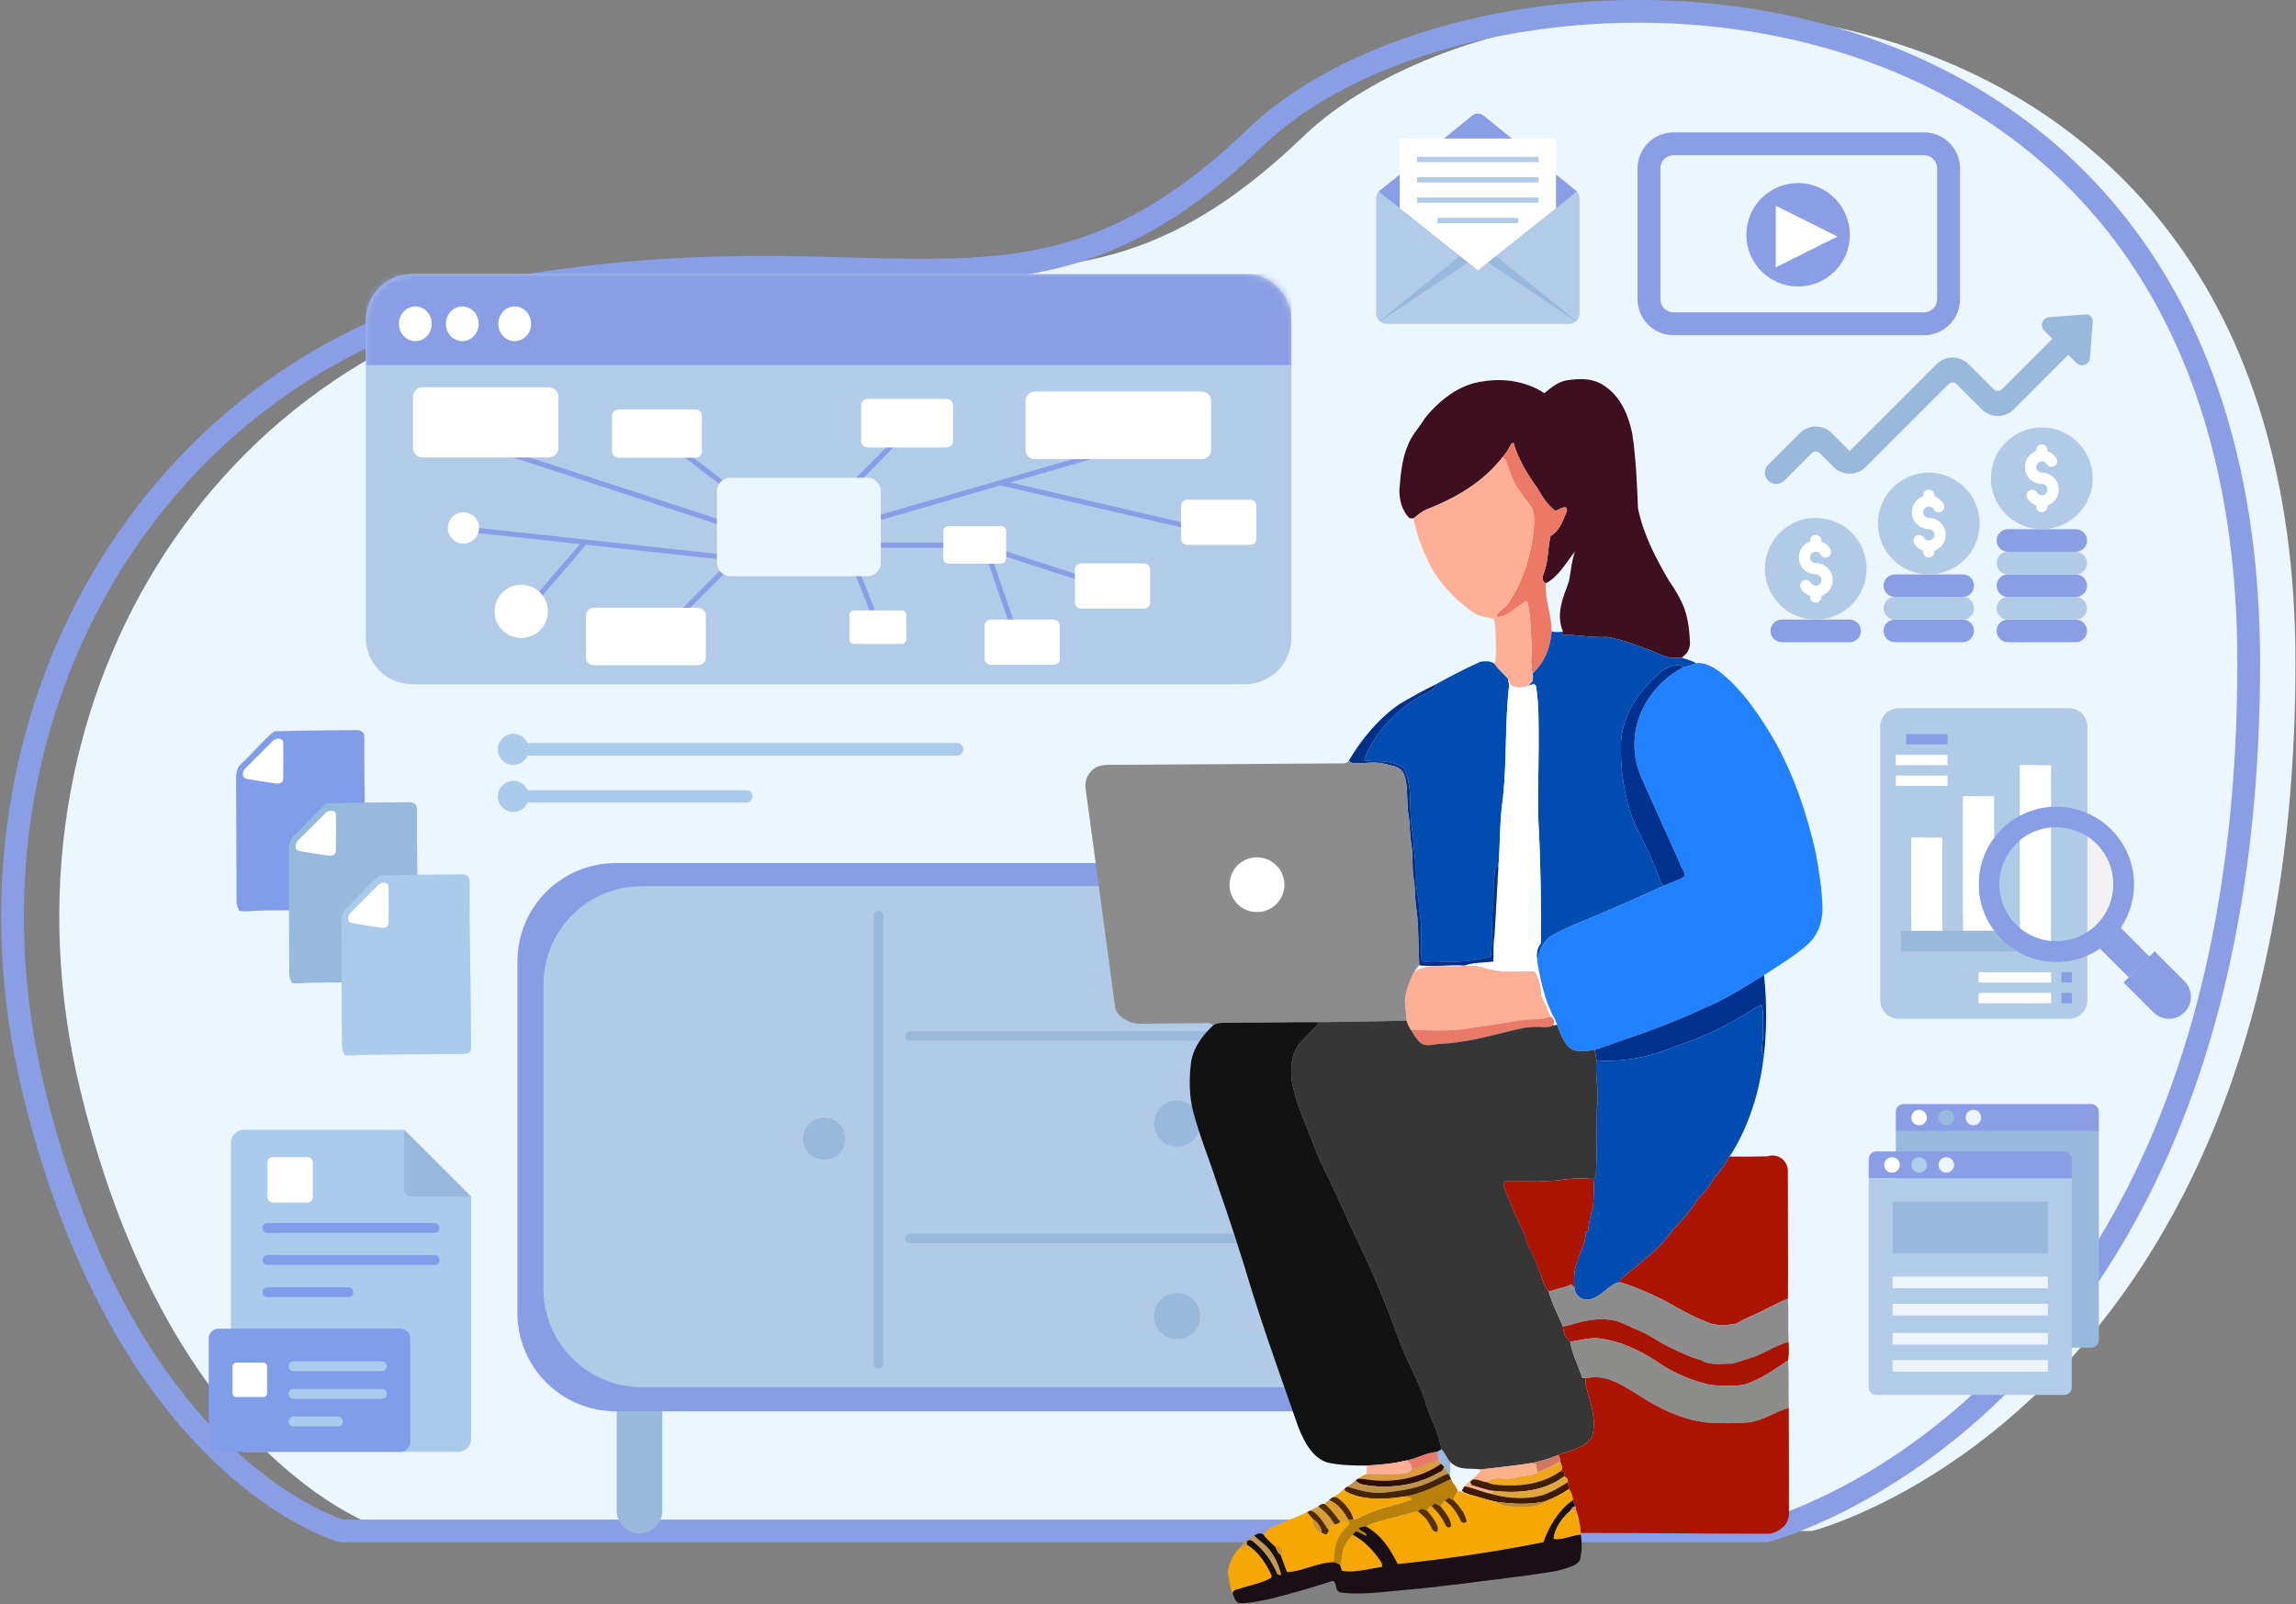 <svg width="352" height="246" viewBox="0 0 352 246" fill="none" xmlns="http://www.w3.org/2000/svg">
<rect x="0" y="0" width="352" height="246" fill="#808080" stroke="none"/>
<path d="M59.565 234.778C59.565 234.778 26.488 225.758 12.292 167.111C-1.905 108.464 32.373 52.544 88.947 43.647C145.522 34.75 165.312 54.06 199.711 21.011C234.111 -12.039 351.92 -12.751 351.92 101.64C351.92 216.031 277.828 234.778 277.828 234.778L59.565 234.778Z" fill="#ECF6FF"/>
<path d="M52.398 234.778C52.398 234.778 19.321 225.758 5.124 167.111C-9.073 108.464 25.205 52.544 81.779 43.647C138.354 34.75 158.144 54.06 192.543 21.011C226.943 -12.039 344.752 -12.751 344.752 101.64C344.752 216.031 270.661 234.778 270.661 234.778L52.398 234.778Z" stroke="#8A9EE6" stroke-width="3.484" stroke-miterlimit="10"/>
<path fill-rule="evenodd" clip-rule="evenodd" d="M98.042 235.161C99.972 235.161 101.537 233.596 101.537 231.666C101.537 224.715 101.537 209.229 101.537 202.278C101.537 200.348 99.972 198.783 98.042 198.783C96.112 198.783 94.547 200.348 94.547 202.278C94.547 209.229 94.547 224.715 94.547 231.666C94.547 233.596 96.112 235.161 98.042 235.161Z" fill="#98B9DC"/>
<path fill-rule="evenodd" clip-rule="evenodd" d="M218.831 235.161C220.761 235.161 222.326 233.596 222.326 231.666C222.326 224.715 222.326 209.229 222.326 202.278C222.326 200.348 220.761 198.783 218.831 198.783C216.901 198.783 215.336 200.348 215.336 202.278C215.336 209.229 215.336 224.715 215.336 231.666C215.336 233.596 216.901 235.161 218.831 235.161Z" fill="#98B9DC"/>
<path fill-rule="evenodd" clip-rule="evenodd" d="M236.258 147.418C236.258 143.422 234.67 139.59 231.845 136.764C229.019 133.939 225.187 132.352 221.191 132.352C191.208 132.352 124.378 132.352 94.395 132.352C90.399 132.352 86.567 133.939 83.741 136.764C80.915 139.59 79.328 143.422 79.328 147.418C79.328 162.667 79.328 186.11 79.328 201.358C79.328 205.354 80.915 209.187 83.741 212.012C86.567 214.838 90.399 216.425 94.395 216.425C124.378 216.425 191.207 216.425 221.191 216.425C225.187 216.425 229.019 214.838 231.845 212.012C234.67 209.186 236.258 205.354 236.258 201.358C236.258 186.11 236.258 162.667 236.258 147.418Z" fill="#879EE4"/>
<path fill-rule="evenodd" clip-rule="evenodd" d="M233.65 150.967C233.65 146.971 232.062 143.139 229.237 140.313C226.411 137.488 222.579 135.9 218.583 135.9C189.776 135.9 127.194 135.9 98.387 135.9C94.391 135.9 90.559 137.488 87.733 140.313C84.908 143.139 83.32 146.971 83.32 150.967C83.32 164.467 83.32 184.165 83.32 197.665C83.32 201.661 84.908 205.493 87.733 208.319C90.559 211.145 94.391 212.732 98.387 212.732C127.194 212.732 189.776 212.732 218.583 212.732C222.579 212.732 226.411 211.145 229.237 208.319C232.062 205.493 233.65 201.661 233.65 197.665C233.65 184.165 233.65 164.467 233.65 150.967Z" fill="#B1CAE8"/>
<path fill-rule="evenodd" clip-rule="evenodd" d="M135.402 140.406C135.402 140.214 135.326 140.031 135.19 139.895C135.055 139.76 134.871 139.684 134.679 139.684C134.488 139.684 134.304 139.76 134.169 139.895C134.033 140.031 133.957 140.214 133.957 140.406C133.957 147.353 133.957 202.225 133.957 209.172C133.957 209.364 134.033 209.548 134.169 209.683C134.304 209.819 134.488 209.895 134.679 209.895C134.871 209.895 135.055 209.819 135.19 209.683C135.326 209.548 135.402 209.364 135.402 209.172C135.402 202.225 135.402 147.353 135.402 140.406Z" fill="#98B9DC"/>
<path fill-rule="evenodd" clip-rule="evenodd" d="M225.745 159.601C226.143 159.601 226.467 159.278 226.467 158.879C226.467 158.48 226.144 158.156 225.745 158.156C217.832 158.156 147.413 158.156 139.5 158.156C139.101 158.156 138.777 158.48 138.777 158.879C138.777 159.278 139.101 159.601 139.5 159.601C147.413 159.601 217.832 159.601 225.745 159.601Z" fill="#98B9DC"/>
<path fill-rule="evenodd" clip-rule="evenodd" d="M225.745 190.643C226.143 190.643 226.467 190.32 226.467 189.921V189.921C226.467 189.522 226.144 189.198 225.745 189.198C217.832 189.198 147.413 189.198 139.5 189.198C139.101 189.198 138.777 189.522 138.777 189.921V189.921C138.777 190.32 139.101 190.643 139.5 190.643C147.413 190.643 217.832 190.643 225.745 190.643Z" fill="#98B9DC"/>
<path fill-rule="evenodd" clip-rule="evenodd" d="M126.36 171.395C128.145 171.395 129.595 172.844 129.595 174.629C129.595 176.415 128.145 177.864 126.36 177.864C124.574 177.864 123.125 176.415 123.125 174.629C123.125 172.844 124.575 171.395 126.36 171.395Z" fill="#98B9DC"/>
<path fill-rule="evenodd" clip-rule="evenodd" d="M180.464 168.753C182.421 168.753 184.01 170.342 184.01 172.299C184.01 174.256 182.421 175.845 180.464 175.845C178.507 175.845 176.918 174.256 176.918 172.299C176.918 170.342 178.507 168.753 180.464 168.753Z" fill="#98B9DC"/>
<path fill-rule="evenodd" clip-rule="evenodd" d="M180.464 198.283C182.421 198.283 184.01 199.872 184.01 201.829C184.01 203.786 182.421 205.375 180.464 205.375C178.507 205.375 176.918 203.786 176.918 201.829C176.918 199.872 178.507 198.283 180.464 198.283Z" fill="#98B9DC"/>
<path fill-rule="evenodd" clip-rule="evenodd" d="M180.464 144.835C182.421 144.835 184.01 146.424 184.01 148.381C184.01 150.338 182.421 151.927 180.464 151.927C178.507 151.927 176.918 150.338 176.918 148.381C176.918 146.424 178.507 144.835 180.464 144.835Z" fill="#98B9DC"/>
<path d="M240.205 58.322C242.289 58.009 244.328 57.964 246.098 59.262C248.507 60.906 249.675 63.746 250.241 66.501C250.818 70.286 250.961 74.152 251.12 77.973C251.97 82.01 253.769 85.457 255.828 88.985C256.801 90.401 257.696 91.838 258.282 93.462C258.847 95.134 259.039 96.974 259.096 98.728C259.018 99.721 258.599 100.27 257.826 100.852C256.776 100.937 255.877 100.929 254.888 100.51C252.117 99.35 249.431 98.276 246.48 97.678C244.084 97.816 241.792 97.332 239.42 97.311C239.481 97.157 239.546 97.002 239.615 96.847C238.504 94.141 239.607 91.704 240.535 89.16C240.82 87.638 240.95 86.031 241.463 84.57C240.197 86.157 238.875 88.529 236.982 89.453C236.087 88.863 236.644 88.2 236.836 87.39C237.401 85.689 237.296 83.882 237.727 82.181C239.233 81.294 239.554 79.837 240.242 78.348L240.128 77.827C239.452 77.676 239.066 78.209 238.423 78.311C237.279 77.485 236.417 76.114 235.733 74.909C234.219 72.805 232.758 70.449 232.05 67.938L231.72 68.011C231.334 68.796 230.902 69.484 230.325 70.147C227.358 73.94 223.313 76.296 218.898 78.055C218.088 78.323 217.384 78.974 216.712 79.491L216.09 79.483C214.938 78.282 214.531 76.752 214.539 75.116C214.747 72.805 214.885 70.575 215.797 68.406C216.387 66.745 217.559 65.614 218.454 64.133C220.627 61.406 223.81 58.883 227.383 58.492C230.549 57.943 234.056 58.501 236.763 60.291C237.857 59.429 238.773 58.574 240.205 58.322Z" fill="#3E0F1F"/>
<path d="M231.719 68.012L232.049 67.939C232.757 70.449 234.218 72.806 235.732 74.909C236.415 76.114 237.278 77.486 238.422 78.312C239.065 78.21 239.451 77.677 240.127 77.827L240.241 78.348C239.553 79.838 239.231 81.294 237.726 82.182C237.294 83.883 237.4 85.69 236.835 87.391C236.643 88.2 236.086 88.864 236.981 89.454C236.855 92.013 237.856 94.329 237.888 96.828C237.709 99.322 236.83 101.532 234.983 103.278C234.543 101.858 234.881 100.209 234.788 98.72C234.674 96.596 234.674 94.37 234.165 92.294L233.884 92.225C232.586 92.941 230.987 94.728 229.436 94.601C229.363 93.824 230.934 93.206 231.284 92.436C233.64 88.941 234.897 84.591 235.178 80.407C235.219 79.487 235.227 78.385 234.661 77.608C233.831 76.379 232.838 75.341 232.179 73.99C231.573 72.862 231.259 71.646 230.804 70.466L230.323 70.148C230.901 69.485 231.333 68.797 231.719 68.012Z" fill="#EC7966"/>
<path d="M230.323 70.147L230.804 70.465C231.259 71.645 231.573 72.862 232.179 73.989C232.838 75.34 233.831 76.378 234.661 77.607C235.227 78.384 235.219 79.487 235.178 80.406C234.897 84.59 233.64 88.94 231.284 92.436C230.934 93.205 229.363 93.823 229.436 94.601C230.987 94.727 232.586 92.94 233.884 92.224L234.165 92.293C234.674 94.369 234.674 96.595 234.788 98.719C234.881 100.209 234.543 101.857 234.983 103.277C235.048 103.692 235.04 104.095 234.958 104.482C234.755 104.71 234.552 104.937 234.348 105.169C233.514 105.495 232.366 105.552 231.585 105.064C231.471 104.726 231.337 104.404 231.178 104.099C230.482 103.285 229.656 102.642 229.05 101.731L229.269 101.47C229.383 100.022 229.335 98.544 229.286 97.091C229.208 96.355 229.318 95.46 228.871 94.845C227.812 94.568 226.86 94.589 226.014 93.995C223.682 92.473 221.448 90.198 219.918 87.874C218.457 85.274 217.256 82.437 216.711 79.491C217.382 78.974 218.086 78.323 218.896 78.055C223.312 76.296 227.357 73.94 230.323 70.147Z" fill="#FFAF96"/>
<path d="M237.888 96.827C238.426 96.953 238.999 96.962 239.614 96.847C239.545 97.002 239.479 97.157 239.418 97.311C241.791 97.332 244.082 97.816 246.479 97.678C249.429 98.276 252.115 99.35 254.887 100.51C255.876 100.929 256.775 100.937 257.825 100.852C258.59 101.088 259.33 101.32 260.039 101.69C259.42 102.04 258.744 102.183 258.057 102.333C257.316 101.576 255.786 102.366 254.984 102.728C251.627 105.532 248.786 109.247 248.518 113.777C248.371 117.834 248.978 122.005 250.406 125.81C251.745 128.699 253.259 131.474 254.317 134.498C254.488 135.027 254.658 135.442 255.057 135.841C250.581 137.892 246.084 139.886 241.522 141.734C240.131 142.328 238.71 142.946 237.449 143.785C236.362 144.883 235.76 146.064 235.687 147.63C235.548 146.43 235.516 145.636 236.22 144.623C236.293 139.084 236.195 133.554 235.963 128.02C235.634 123.535 235.898 118.704 235.89 114.183C235.857 111.127 235.984 108.197 235.467 105.174L235.178 104.877L234.348 105.17C234.551 104.938 234.755 104.71 234.958 104.482C235.039 104.095 235.048 103.692 234.982 103.277C236.83 101.531 237.709 99.322 237.888 96.827Z" fill="#014CB1"/>
<path d="M226.964 101.479C227.72 101.402 228.368 101.304 229.047 101.731C229.653 102.643 230.48 103.286 231.176 104.1C231.269 104.438 231.33 104.779 231.363 105.133C230.691 110.855 231.037 116.585 230.423 122.315C229.885 125.79 230.012 129.326 229.727 132.834C228.95 133.066 229.198 133.908 229.088 134.531C228.982 136.017 229.002 137.51 228.892 138.995C228.644 141.555 228.84 144.168 228.551 146.723C226.614 147.187 224.498 147.529 222.503 147.48C220.973 147.472 219.602 147.716 218.076 147.427L217.909 147.122C217.738 144.453 218.121 142.027 217.551 139.415C217.587 137.734 216.993 136.204 217.075 134.531C217.173 132.33 216.631 130.218 216.639 128.012C215.781 124.378 216.843 121.118 215.203 117.814C213.217 116.357 211.386 116.951 209.168 116.609C209.396 115.462 210.12 114.371 210.731 113.382C212.709 110.273 215.63 107.742 218.943 106.147C219.541 105.821 219.993 105.634 220.184 104.922C222.389 103.684 224.66 102.521 226.964 101.479Z" fill="#014CB1"/>
<path d="M260.039 101.69C261.475 101.585 262.607 102.276 263.73 103.074C266.912 105.642 269.118 108.8 271.25 112.238C274.718 117.879 276.943 124.439 278.392 130.868C278.877 133.664 279.385 136.574 279.401 139.414C279.426 141.535 278.583 143.638 276.935 145.01C274.933 146.719 272.646 148.107 270.437 149.535C267.397 151.403 264.288 153.405 260.963 154.732C255.656 157.263 250 159.086 244.457 161.019C243.248 161.145 241.714 161.495 240.681 160.71C239.676 159.843 239.155 158.374 238.719 157.157C238.593 156.811 238.443 156.473 238.28 156.148C236.831 153.584 236.204 150.503 235.688 147.63C235.761 146.064 236.363 144.884 237.45 143.785C238.711 142.946 240.131 142.328 241.523 141.734C246.085 139.886 250.582 137.892 255.058 135.841C256.092 135.357 257.244 135.031 258.216 134.429C258.468 133.928 257.858 133.216 257.695 132.728C255.681 128.26 253.675 123.759 251.648 119.274C250.248 116.141 250.24 112.58 251.522 109.406C252.836 106.358 255.107 103.867 258.057 102.333C258.745 102.183 259.42 102.04 260.039 101.69Z" fill="#2281FF"/>
<path d="M258.056 102.334C255.106 103.868 252.835 106.358 251.521 109.406C250.239 112.581 250.247 116.141 251.647 119.275C253.673 123.759 255.68 128.26 257.694 132.728C257.857 133.217 258.467 133.929 258.215 134.429C257.242 135.032 256.091 135.357 255.057 135.842C254.658 135.443 254.487 135.028 254.316 134.499C253.258 131.475 251.744 128.7 250.406 125.81C248.977 122.005 248.371 117.834 248.517 113.777C248.786 109.248 251.626 105.532 254.984 102.728C255.785 102.366 257.316 101.577 258.056 102.334Z" fill="#00318F"/>
<path d="M231.179 104.1C231.338 104.405 231.472 104.726 231.586 105.064C232.367 105.552 233.515 105.495 234.349 105.17L235.179 104.877L235.468 105.174C235.985 108.197 235.859 111.127 235.891 114.183C235.9 118.705 235.635 123.535 235.965 128.02C236.197 133.554 236.294 139.085 236.221 144.623C235.517 145.636 235.55 146.43 235.688 147.63C236.205 150.503 236.831 153.584 238.28 156.148C238.443 156.473 238.594 156.811 238.72 157.157L238.085 157.251C238.394 156.685 238.276 156.233 237.735 155.896C237.308 154.772 236.775 153.714 236.237 152.636C236.237 151.191 235.961 150.215 235.248 148.973C232.64 148.961 230.267 149.274 227.712 148.505C225.937 147.862 224.334 148.265 222.507 148.196C220.582 148.225 218.45 147.887 216.781 149.083C217.021 148.697 217.233 148.314 217.595 148.025C219.85 148.318 222.247 147.891 224.55 148.066C225.905 147.529 227.504 147.667 228.945 147.431C229.018 146.133 228.876 144.855 229.112 143.561C229.34 140.053 229.482 136.419 229.73 132.834C230.015 129.326 229.889 125.79 230.426 122.314C231.041 116.585 230.695 110.855 231.366 105.133C231.334 104.779 231.273 104.437 231.179 104.1Z" fill="#FEFEFE"/>
<path d="M220.186 104.922C219.995 105.634 219.543 105.821 218.945 106.147C215.632 107.742 212.71 110.273 210.733 113.382C210.122 114.371 209.398 115.462 209.17 116.609C211.388 116.951 213.219 116.357 215.205 117.814C216.845 121.118 215.783 124.378 216.641 128.012C216.633 130.218 217.174 132.33 217.077 134.531C216.995 136.204 217.589 137.734 217.553 139.415C218.122 142.027 217.74 144.453 217.911 147.122L218.078 147.427C219.604 147.716 220.975 147.472 222.505 147.48C224.499 147.529 226.615 147.187 228.553 146.723C228.842 144.168 228.646 141.555 228.894 138.995C229.004 137.51 228.984 136.017 229.09 134.531C229.2 133.909 228.951 133.066 229.729 132.834C229.48 136.419 229.338 140.053 229.11 143.561C228.874 144.855 229.016 146.133 228.943 147.431C227.503 147.667 225.903 147.529 224.548 148.066C222.245 147.891 219.848 148.318 217.594 148.025C217.414 145.315 217.508 142.528 217.215 139.826C216.902 138.336 217.007 136.843 216.837 135.345C216.45 133.461 216.641 131.528 216.401 129.652C216.076 128.057 216.21 126.429 215.901 124.838C215.595 122.852 215.941 120.532 215.213 118.685C214.749 117.57 213.552 117.448 212.519 117.195C210.924 116.748 209.463 117.041 207.851 117.069C207.387 117.098 207.033 116.951 206.793 116.634C208.767 113.309 211.4 110.119 214.619 107.929C216.434 106.883 218.298 105.821 220.186 104.922Z" fill="#023089"/>
<path d="M206.793 116.634C207.033 116.951 207.387 117.098 207.851 117.069C209.463 117.041 210.924 116.748 212.519 117.195C213.553 117.448 214.749 117.57 215.213 118.685C215.942 120.532 215.596 122.852 215.901 124.838C216.21 126.429 216.076 128.057 216.401 129.652C216.642 131.528 216.45 133.461 216.837 135.345C217.008 136.843 216.902 138.336 217.215 139.826C217.508 142.528 217.415 145.315 217.594 148.025C217.232 148.314 217.02 148.697 216.78 149.084C216.145 150.256 215.689 151.525 215.445 152.84C215.27 154.024 215.64 155.322 215.636 156.527C211.176 156.641 206.728 156.714 202.268 156.754C197.894 156.718 193.515 156.86 189.136 156.84C188.131 156.913 186.906 156.673 186.031 157.198C185.364 156.714 184.639 156.942 183.846 156.917C180.721 156.946 177.603 156.954 174.478 156.995C172.94 156.832 170.978 155.847 170.905 154.073C169.444 143.211 167.938 131.923 166.453 121.102C166.184 119.665 166.86 118.298 168.138 117.618C169.297 117.114 170.795 117.342 172.044 117.285C183.17 117.203 194.292 117.146 205.418 117.069C205.988 117.053 206.427 117.159 206.793 116.634Z" fill="#8C8C8C"/>
<path d="M190.926 131.862C192.554 131.109 194.544 131.467 195.753 132.802C197.254 134.287 197.295 136.863 195.879 138.422C194.215 140.383 191.016 140.355 189.429 138.308C187.712 136.224 188.485 132.977 190.926 131.862Z" fill="#FEFEFE"/>
<path d="M222.506 148.197C224.333 148.266 225.936 147.863 227.711 148.506C230.266 149.275 232.639 148.962 235.247 148.974C235.959 150.215 236.236 151.192 236.236 152.637C236.773 153.715 237.306 154.773 237.734 155.896C235.919 156.539 234.177 156.275 232.289 156.621C229.603 157.097 226.905 157.439 224.215 157.858C221.619 158.167 218.896 158.029 216.288 157.931C215.999 157.483 215.779 157.04 215.637 156.527C215.641 155.323 215.27 154.024 215.445 152.84C215.69 151.526 216.145 150.256 216.78 149.084C218.448 147.887 220.581 148.225 222.506 148.197Z" fill="#FFAF96"/>
<path d="M270.436 149.535C270.876 153.495 270.88 157.939 270.416 161.894C269.814 161.141 270.322 159.863 270.266 158.948C270.225 157.377 270.461 155.648 270.107 154.125C269.004 154.467 268.052 155.314 267.014 155.831C263.836 157.768 260.462 159.265 256.934 160.433C253.072 162.053 248.97 162.936 244.766 162.61C244.701 162.069 244.612 161.54 244.457 161.019C250 159.086 255.656 157.263 260.963 154.732C264.287 153.405 267.397 151.403 270.436 149.535Z" fill="#00318E"/>
<path d="M270.105 154.125C270.459 155.647 270.223 157.377 270.264 158.947C270.321 159.863 269.812 161.141 270.414 161.894C269.804 167.294 268.139 172.763 265.177 177.358C264.424 178.574 263.655 179.726 262.686 180.78C261.995 182.371 260.599 183.303 259.707 184.76C258.556 186.555 256.936 187.95 255.654 189.66C253.587 192.309 250.807 194.059 248.345 196.301L248.411 196.655L248.11 196.663C246.681 197.009 245.554 198.771 244.044 199.174C243.071 199.581 241.842 199.052 241.497 198.047C241.175 196.574 241.265 194.803 241.843 193.408C242.197 191.804 243.202 190.653 243.072 188.939C243.202 188.89 243.336 188.846 243.466 188.801C243.58 187.543 243.857 186.209 244.252 185.008C244.268 183.629 244.488 182.168 244.272 180.804C244.411 180.666 244.541 180.524 244.667 180.381C244.83 176.898 244.805 173.418 244.817 169.935C245.245 167.456 244.476 165.096 244.765 162.61C248.968 162.935 253.07 162.052 256.932 160.433C260.461 159.265 263.834 157.767 267.012 155.83C268.05 155.313 269.002 154.467 270.105 154.125Z" fill="#014CB1"/>
<path d="M237.731 155.896C238.272 156.233 238.39 156.685 238.081 157.251C237.467 157.617 236.636 157.462 235.932 157.491C233.902 157.389 231.814 158.052 229.824 158.533C226.898 159.257 223.895 159.941 220.871 160.079C219.866 160.107 218.678 160.612 217.807 159.961C217.115 159.387 216.765 158.671 216.285 157.93C218.894 158.028 221.616 158.166 224.212 157.857C226.902 157.438 229.6 157.096 232.286 156.62C234.175 156.274 235.916 156.539 237.731 155.896Z" fill="#E87A67"/>
<path d="M215.637 156.526C215.779 157.039 215.999 157.483 216.288 157.93C216.768 158.671 217.118 159.387 217.81 159.961C218.68 160.612 219.869 160.107 220.874 160.079C223.898 159.941 226.901 159.257 229.827 158.533C231.817 158.053 233.904 157.389 235.935 157.491C236.639 157.462 237.469 157.617 238.084 157.251L238.719 157.157C239.154 158.374 239.675 159.843 240.68 160.71C241.714 161.495 243.248 161.145 244.456 161.019C244.611 161.54 244.701 162.069 244.766 162.61C244.477 165.097 245.246 167.457 244.818 169.935C244.806 173.419 244.831 176.898 244.668 180.382C244.542 180.524 244.412 180.666 244.273 180.805C242.458 180.634 240.586 180.711 238.788 181.025C236.134 181.216 233.448 181.102 230.791 181.11C230.506 181.489 230.445 181.83 230.604 182.144C231.54 184.504 232.496 186.889 233.668 189.139C233.827 189.717 233.957 190.315 234.197 190.864C235.162 192.704 235.984 194.629 236.598 196.615C236.761 197.135 237.152 197.595 237.428 198.063C237.945 199.931 238.897 201.673 239.63 203.459C239.744 204.611 239.935 204.953 240.728 205.759C241.05 207.651 241.957 209.474 242.601 211.285L243.125 211.358L243.048 212.266C243.793 214.858 244.855 217.678 244.078 220.368C243.077 222.029 240.497 222.505 238.783 223.16C237.465 223.726 236.102 224.096 234.698 224.381C232.171 224.796 229.582 225.02 227.039 225.341C225.651 225.138 224.206 225.435 223.047 224.739C221.94 224.165 221.777 223.07 221.004 222.232C220.568 219.908 219.563 217.857 218.696 215.688C217.895 212.42 215.933 209.348 214.761 206.166C212.824 200.896 210.769 195.695 208.295 190.653C206.427 186.783 204.819 182.819 202.85 179.01C201.678 176.589 200.856 173.993 199.765 171.514C198.675 168.393 197.442 165.61 198.174 162.224C198.715 159.709 200.929 158.602 202.268 156.754C206.729 156.714 211.177 156.64 215.637 156.526Z" fill="#363636"/>
<path d="M189.134 156.84C193.513 156.86 197.891 156.718 202.266 156.754C200.927 158.602 198.713 159.709 198.172 162.223C197.44 165.609 198.673 168.393 199.763 171.514C200.854 173.992 201.676 176.589 202.848 179.01C204.818 182.819 206.425 186.783 208.293 190.653C210.767 195.695 212.822 200.896 214.759 206.166C215.931 209.348 217.893 212.42 218.694 215.688C219.561 217.857 220.566 219.908 221.002 222.232L220.298 222.655C218.601 222.761 217.254 223.689 215.606 223.961C213.636 224.462 211.544 224.633 209.526 224.747C207.54 224.743 205.485 224.722 203.54 224.287C201.236 223.623 199.926 221.052 199.096 218.988C196.61 211.822 193.981 204.639 191.759 197.396C190.163 192.024 188.401 186.718 186.566 181.423C185.39 177.748 183.88 174.147 182.912 170.415C182.305 168.018 182.289 165.451 182.59 163.005C182.891 160.693 184.381 158.756 186.029 157.198C186.904 156.673 188.129 156.913 189.134 156.84Z" fill="#121212"/>
<path d="M265.179 177.358C267.096 177.386 269.02 177.382 270.937 177.325C272.573 176.784 274.156 177.976 274.095 179.694C274.087 186.18 274.156 192.671 274.111 199.158C272.789 199.667 271.519 200.375 270.245 200.997C268.902 201.689 267.49 202.181 266.204 202.983C264.951 203.203 263.543 203.345 262.306 202.983C259.844 202.092 257.496 200.794 255.245 199.467C252.999 198.405 250.806 197.339 248.413 196.655L248.348 196.301C250.81 194.059 253.589 192.309 255.656 189.66C256.938 187.95 258.558 186.555 259.71 184.76C260.601 183.303 261.997 182.371 262.688 180.78C263.657 179.726 264.426 178.574 265.179 177.358Z" fill="#AB1401"/>
<path d="M230.793 181.11C233.45 181.102 236.136 181.216 238.789 181.024C240.588 180.711 242.46 180.634 244.275 180.805C244.49 182.168 244.271 183.629 244.254 185.008C243.86 186.209 243.583 187.544 243.469 188.801C243.339 188.846 243.204 188.891 243.074 188.94C243.204 190.653 242.199 191.804 241.845 193.408C241.267 194.804 241.178 196.574 241.499 198.047C241.402 197.477 241.186 197.131 240.852 197.013C239.766 197.489 238.561 197.709 237.43 198.063C237.153 197.595 236.762 197.135 236.6 196.614C235.985 194.629 235.163 192.704 234.199 190.864C233.959 190.315 233.828 189.717 233.67 189.139C232.498 186.889 231.541 184.504 230.605 182.144C230.447 181.83 230.508 181.488 230.793 181.11Z" fill="#AA1401"/>
<path d="M248.112 196.663L248.413 196.655C250.806 197.339 252.999 198.405 255.246 199.467C257.496 200.794 259.844 202.092 262.306 202.983C263.544 203.345 264.952 203.203 266.205 202.983C267.491 202.182 268.903 201.689 270.246 200.997C271.52 200.375 272.789 199.667 274.112 199.158C274.238 201.356 274.099 203.565 274.205 205.763C272.11 206.353 270.278 207.696 268.183 208.318C267.308 208.554 266.457 208.912 265.578 209.116C263.832 209.083 262.278 209.474 260.76 208.571C258.941 208.066 257.289 207.244 255.6 206.418C254.033 205.637 252.751 204.599 251.111 203.976C249.976 203.549 248.91 202.873 247.742 202.56C244.828 201.889 242.394 202.706 239.631 203.459C238.899 201.673 237.946 199.931 237.43 198.063C238.561 197.709 239.766 197.489 240.852 197.013C241.186 197.131 241.402 197.477 241.499 198.047C241.845 199.052 243.074 199.581 244.047 199.174C245.556 198.772 246.684 197.009 248.112 196.663Z" fill="#8C8C8C"/>
<path d="M247.739 202.561C248.907 202.874 249.973 203.55 251.109 203.977C252.749 204.599 254.031 205.637 255.597 206.418C257.286 207.245 258.938 208.067 260.757 208.571C262.275 209.475 263.83 209.084 265.576 209.117C266.455 208.913 267.305 208.555 268.18 208.319C270.276 207.696 272.107 206.353 274.203 205.763C274.276 206.707 274.297 207.676 274.134 208.612C272.453 209.776 270.695 210.985 268.823 211.794C266.907 212.852 264.294 212.506 262.174 212.393C259.382 211.717 256.639 210.622 254.275 208.97C251.373 207.066 248.382 205.592 244.891 205.222C243.499 205.145 242.107 205.584 240.728 205.759C239.934 204.953 239.743 204.612 239.629 203.46C242.392 202.707 244.826 201.889 247.739 202.561Z" fill="#A91402"/>
<path d="M244.89 205.222C248.381 205.592 251.373 207.065 254.274 208.97C256.638 210.622 259.381 211.717 262.173 212.392C264.293 212.506 266.906 212.852 268.822 211.794C270.694 210.984 272.452 209.776 274.133 208.612C274.3 211.037 274.165 213.462 274.239 215.888C272.151 216.498 270.364 217.845 268.086 218.122C265.933 218.317 263.723 218.277 261.566 218.138C257.802 217.646 254.465 216.083 251.323 214.012C248.768 212.506 246.281 210.618 243.124 211.359L242.599 211.285C241.956 209.475 241.048 207.651 240.727 205.759C242.106 205.584 243.498 205.145 244.89 205.222Z" fill="#8C8C8B"/>
<path d="M243.124 211.359C246.282 210.618 248.768 212.506 251.323 214.012C254.465 216.083 257.802 217.646 261.566 218.138C263.723 218.277 265.933 218.317 268.086 218.122C270.364 217.845 272.151 216.498 274.239 215.888C274.275 221.325 274.243 226.774 274.263 232.21C274.21 233.867 272.827 234.868 271.353 235.197C261.676 235.209 252.015 235.079 242.346 235.075C242.257 233.907 242.037 232.837 241.663 231.73L241.496 230.99C241.386 230.672 241.276 230.355 241.158 230.037C241.052 229.411 240.91 228.89 240.548 228.357C240.495 228.002 240.434 227.648 240.364 227.295C240.364 226.77 240.153 226.493 239.725 226.464C239.795 226.212 239.856 225.96 239.913 225.708L239.261 225.594C239.766 225.109 239.29 224.682 239.205 224.104C239.196 223.612 239.054 223.294 238.781 223.16C240.495 222.505 243.075 222.029 244.076 220.368C244.853 217.679 243.791 214.858 243.046 212.266L243.124 211.359Z" fill="#AB1401"/>
<path d="M220.301 222.655C220.375 223.091 220.44 223.526 220.501 223.962C219.113 224.25 217.917 224.991 216.541 225.325C216.281 224.698 216.334 224.21 215.609 223.962C217.257 223.689 218.604 222.761 220.301 222.655Z" fill="#E97A67"/>
<path d="M238.781 223.16C239.054 223.294 239.196 223.612 239.204 224.104C238.106 224.829 236.909 225.317 235.692 225.793C235.619 225.354 235.538 224.918 235.448 224.479L234.695 224.381C236.099 224.096 237.463 223.726 238.781 223.16Z" fill="#D37761"/>
<path d="M215.607 223.961C216.332 224.209 216.279 224.697 216.539 225.324C216.067 225.825 215.888 225.943 215.192 225.971C213.276 226.13 211.456 226.012 209.54 226.02C209.54 225.597 209.536 225.17 209.527 224.746C211.546 224.632 213.638 224.461 215.607 223.961Z" fill="#FDAF95"/>
<path d="M220.497 223.961L220.933 224.478C217.69 226.765 213.351 227.469 209.486 226.862C209.054 226.781 208.623 226.748 208.191 226.765C208.606 226.439 209.05 226.219 209.538 226.02C211.455 226.012 213.274 226.13 215.191 225.971C215.887 225.943 216.066 225.825 216.538 225.324C217.913 224.991 219.11 224.25 220.497 223.961Z" fill="#DC993E"/>
<path d="M239.206 224.104C239.292 224.681 239.768 225.109 239.263 225.593C236.606 227.481 233.432 227.961 230.237 227.758C229.452 227.685 228.736 227.693 228.023 227.302C228.797 226.183 230.856 227.017 232.064 226.627C233.314 226.195 234.534 226.492 235.694 225.792C236.911 225.316 238.108 224.828 239.206 224.104Z" fill="#F0A51F"/>
<path d="M220.933 224.479L221.377 224.93C221.307 225.37 221.047 225.667 220.599 225.817C217.165 227.787 212.957 228.401 209.078 227.693C208.525 227.636 208.195 227.4 207.805 227.034L208.191 226.765C208.623 226.749 209.054 226.782 209.485 226.863C213.351 227.47 217.69 226.765 220.933 224.479Z" fill="#2F0D00"/>
<path d="M234.697 224.381L235.45 224.479C235.539 224.918 235.621 225.354 235.694 225.793C234.534 226.493 233.314 226.196 232.064 226.627C230.856 227.018 228.796 226.184 228.023 227.303C227.177 227.311 225.964 226.367 225.411 227.242L225.614 227.738C226.758 228.064 227.824 228.491 229.02 228.629L228.507 229.053C227.152 228.796 225.846 228.125 224.523 227.929C225.272 226.961 226.591 226.469 227.038 225.341C229.582 225.02 232.17 224.796 234.697 224.381Z" fill="#FDB089"/>
<path d="M221.379 224.93C221.611 225.28 221.822 225.638 222.034 225.996C220.866 226.403 219.832 227.119 218.664 227.542C216.605 228.405 214.522 228.604 212.332 228.881C210.375 229.105 208.426 228.564 206.578 227.978C207.014 227.693 207.396 227.351 207.807 227.033C208.198 227.4 208.527 227.636 209.081 227.693C212.959 228.401 217.167 227.786 220.602 225.817C221.049 225.666 221.31 225.369 221.379 224.93Z" fill="#C09245"/>
<path d="M239.263 225.594L239.914 225.708C239.857 225.96 239.796 226.212 239.727 226.465C236.662 228.735 232.694 229.04 229.02 228.63C227.823 228.491 226.757 228.064 225.614 227.738L225.41 227.242C225.964 226.367 227.176 227.311 228.023 227.303C228.735 227.694 229.451 227.686 230.237 227.759C233.431 227.962 236.605 227.482 239.263 225.594Z" fill="#411D02"/>
<path d="M222.033 225.996C222.196 226.265 222.343 226.533 222.481 226.81C220.076 227.954 217.793 229.154 215.107 229.533C212.405 229.964 208.454 230.151 206.105 228.56L206.195 228.21L206.578 227.978C208.425 228.564 210.374 229.105 212.332 228.881C214.521 228.605 216.605 228.405 218.664 227.543C219.832 227.119 220.865 226.403 222.033 225.996Z" fill="#462304"/>
<path d="M239.727 226.464C240.155 226.492 240.366 226.769 240.366 227.294C238.677 228.324 237.135 229.308 235.125 229.593C232.952 229.878 230.608 229.695 228.508 229.052L229.021 228.629C232.696 229.04 236.663 228.735 239.727 226.464Z" fill="#E1A63B"/>
<path d="M222.479 226.811C222.687 227.486 223.464 228.101 223.497 228.768C223.126 229.163 222.923 229.594 222.878 230.07C222.613 229.936 222.349 229.81 222.08 229.692L221.515 230.127C221.283 230.404 221.051 230.685 220.823 230.965C220.562 230.835 220.302 230.709 220.033 230.587L219.431 230.929C219.13 231.087 218.927 231.348 218.813 231.706C218.178 231.458 217.942 231.116 217.376 231.775C216.078 231.942 214.91 232.487 213.636 232.752C212.237 233.126 210.637 233.354 209.392 234.086C209.034 234.119 208.684 234.188 208.346 234.294C208.468 234.929 209.534 234.823 209.502 235.515C208.9 235.397 208.444 234.957 207.837 234.843L207.349 235.364C206.8 235.995 206.173 236.723 205.921 237.537C205.762 238.355 205.66 239.177 205.465 239.991C205.139 239.849 204.814 239.702 204.492 239.556C204.586 238.306 204.594 237.118 205.119 235.962C205.518 235.002 206.242 234.469 206.897 233.708L206.759 233.325L206.694 233.065L207.516 232.992C208.004 232.959 208.48 232.654 208.924 232.458C211.203 231.319 213.897 230.802 216.343 230.041L216.375 229.703C215.96 229.61 215.537 229.553 215.105 229.532C217.791 229.155 220.074 227.954 222.479 226.811Z" fill="#B8820A"/>
<path d="M240.366 227.294C240.435 227.648 240.496 228.002 240.549 228.356C239.377 229.125 238.152 229.776 236.834 230.26C234.408 230.781 231.788 230.651 229.346 230.301C227.999 230.033 226.725 229.552 225.391 229.219C225 229.019 224.292 228.97 224.125 228.527L224.524 227.929C225.846 228.124 227.153 228.795 228.508 229.052C230.608 229.695 232.952 229.878 235.125 229.593C237.135 229.308 238.677 228.324 240.366 227.294Z" fill="#3F1A01"/>
<path d="M206.196 228.21L206.107 228.56C208.455 230.151 212.406 229.964 215.108 229.533C215.54 229.553 215.963 229.61 216.378 229.703L216.345 230.041C213.9 230.802 211.206 231.319 208.927 232.459C208.483 232.654 208.007 232.959 207.519 232.992C207.177 231.747 206.269 230.627 205.256 229.85C205 229.581 204.658 229.516 204.23 229.651C205.012 229.313 205.59 228.788 206.196 228.21Z" fill="#F4A807"/>
<path d="M240.55 228.356C240.913 228.89 241.055 229.41 241.161 230.037C238.992 231.486 237.474 234.102 236.623 236.516C229.249 237.981 221.758 239.084 214.282 239.865C213.098 237.513 211.783 235.392 209.395 234.086C210.64 233.354 212.239 233.126 213.639 232.751C214.913 232.487 216.081 231.942 217.379 231.775C218.026 232.345 218.697 232.776 219.072 233.586C219.43 234.066 219.585 234.99 220.325 234.9C220.826 233.968 219.389 232.418 218.815 231.706C218.929 231.347 219.133 231.087 219.434 230.928C220.398 231.844 221.058 232.646 221.627 233.863C221.766 234.217 222.03 234.31 222.425 234.147C222.62 233.114 221.432 231.759 220.826 230.965C221.054 230.684 221.286 230.404 221.517 230.127C222.693 230.949 223.3 231.958 223.959 233.199C224.179 233.582 224.476 233.627 224.85 233.33C224.687 232.125 223.715 230.92 222.881 230.07C222.925 229.594 223.129 229.162 223.499 228.768L223.804 228.654C224.329 228.902 224.785 229.191 225.391 229.219C226.726 229.553 228 230.033 229.347 230.302C230.291 231.12 231.902 231.022 233.087 231.083C234.271 231.03 235.956 231.193 236.835 230.261C238.153 229.777 239.378 229.126 240.55 228.356Z" fill="#F6A802"/>
<path d="M204.23 229.651C204.658 229.516 205 229.581 205.256 229.85C206.269 230.627 207.177 231.746 207.519 232.992L206.696 233.065C205.98 231.771 205.142 230.648 203.746 230.037L204.23 229.651Z" fill="#522805"/>
<path d="M222.081 229.691C222.35 229.809 222.614 229.936 222.879 230.07C223.713 230.92 224.686 232.125 224.848 233.33C224.474 233.627 224.177 233.582 223.957 233.199C223.298 231.958 222.692 230.949 221.516 230.127L222.081 229.691Z" fill="#562C04"/>
<path d="M203.746 230.037C205.142 230.648 205.98 231.771 206.696 233.065L206.762 233.325C206.468 233.248 206.176 233.191 205.883 233.158L205.476 233.415C204.841 232.454 204.153 231.604 203.323 230.802L203.16 230.485L203.746 230.037Z" fill="#DA9F2B"/>
<path d="M229.348 230.301C231.789 230.651 234.41 230.782 236.835 230.261C235.956 231.193 234.272 231.03 233.087 231.083C231.903 231.022 230.292 231.119 229.348 230.301Z" fill="#BE892A"/>
<path d="M241.16 230.037C241.278 230.355 241.388 230.672 241.497 230.989C241.156 231.091 240.903 231.323 240.749 231.689C239.45 232.833 238.376 234.221 238.181 235.983C239.463 236.223 241.021 235.409 242.36 235.319C242.555 236.666 242.547 238.005 242.173 239.324C241.77 240.015 240.785 240.26 240.077 240.504C238.173 241.139 236.268 241.244 234.307 241.574C227.796 242.38 221.313 243.324 214.769 243.881C211.803 244.15 208.535 244.59 205.576 244.227C204.457 243.963 205.108 242.657 204.315 242.429C201.015 243.519 197.804 244.411 194.438 245.273C192.965 245.509 191.378 245.945 189.913 245.835C189.315 245.513 189.229 244.927 188.965 244.357C189.018 243.666 189.86 243.739 190.353 243.507C191.797 243.063 193.612 242.697 194.898 241.94L194.931 241.582C194.133 239.844 192.904 237.944 191.232 236.947C190.825 236.129 191.691 235.913 192.204 236.451C193.747 237.712 194.927 239.271 195.7 241.106C195.781 241.423 196.017 241.566 196.412 241.525C196.054 239.987 195.358 238.416 194.259 237.256C193.645 236.601 192.904 236.149 192.277 235.506C192.807 235.108 193.287 235.047 193.714 235.331C194.202 236.048 194.943 236.589 195.537 237.224C195.732 237.683 195.858 238.168 196.335 238.412C196.672 239.299 196.965 240.215 197.34 241.086C199.716 240.972 202.036 239.56 204.494 239.556C204.815 239.702 205.141 239.849 205.466 239.991C205.536 240.308 205.641 240.614 205.776 240.898C207.644 241.187 209.959 240.565 211.86 240.264C211.908 239.979 211.835 239.694 211.64 239.405C210.553 237.765 209.113 236.275 207.351 235.364L207.839 234.843C208.445 234.957 208.901 235.397 209.503 235.514C209.536 234.823 208.47 234.928 208.348 234.294C208.686 234.188 209.036 234.119 209.394 234.086C211.782 235.392 213.097 237.513 214.281 239.865C221.757 239.084 229.248 237.981 236.622 236.516C237.473 234.102 238.991 231.486 241.16 230.037Z" fill="#1A0F14"/>
<path d="M220.036 230.587C220.304 230.709 220.565 230.835 220.825 230.965C221.432 231.759 222.62 233.114 222.425 234.148C222.03 234.31 221.765 234.217 221.627 233.863C221.057 232.646 220.398 231.844 219.434 230.929L220.036 230.587Z" fill="#522902"/>
<path d="M202.083 231.014C203.206 231.836 203.89 232.593 204.622 233.773L203.959 233.903L203.694 234.68C202.925 233.712 202.152 231.958 200.895 231.632C201.293 231.429 201.684 231.217 202.083 231.014Z" fill="#D79E34"/>
<path d="M202.086 231.014C202.603 230.558 203.014 230.489 203.323 230.803C204.153 231.604 204.841 232.455 205.476 233.415C205.211 233.635 204.926 233.757 204.625 233.773C203.893 232.593 203.209 231.836 202.086 231.014Z" fill="#562E03"/>
<path d="M241.499 230.989L241.666 231.73L240.75 231.689C240.905 231.323 241.157 231.091 241.499 230.989Z" fill="#E38D41"/>
<path d="M218.816 231.706C219.389 232.418 220.826 233.968 220.325 234.9C219.585 234.99 219.43 234.066 219.072 233.586C218.697 232.776 218.026 232.344 217.379 231.775C217.945 231.115 218.181 231.457 218.816 231.706Z" fill="#5A2F04"/>
<path d="M200.417 231.868C200.669 232.299 201.011 232.641 201.341 233.012C201.239 233.716 201.857 234.884 202.598 235.026C202.834 235.14 203.074 235.246 203.319 235.34C203.502 235.156 203.628 234.937 203.697 234.68L203.962 233.903L204.625 233.773C204.926 233.756 205.211 233.634 205.475 233.415L205.882 233.158C206.175 233.191 206.468 233.248 206.761 233.325L206.9 233.708C206.245 234.469 205.52 235.002 205.121 235.962C204.596 237.118 204.588 238.306 204.495 239.555C202.037 239.56 199.717 240.972 197.341 241.085C196.966 240.215 196.673 239.299 196.336 238.412C196.698 237.716 196.327 237.126 195.538 237.224C194.944 236.589 194.203 236.047 193.715 235.331C193.91 235.059 194.122 234.794 194.341 234.542C196.291 233.48 198.459 232.89 200.417 231.868Z" fill="#F6A702"/>
<path d="M200.418 231.869L200.898 231.633C202.156 231.958 202.929 233.712 203.698 234.681C203.629 234.937 203.503 235.157 203.319 235.34C203.075 235.246 202.835 235.141 202.599 235.027C202.725 234.445 201.883 233.24 201.342 233.012C201.012 232.642 200.67 232.3 200.418 231.869Z" fill="#522902"/>
<path d="M240.748 231.689L241.663 231.73C242.038 232.837 242.257 233.907 242.347 235.075L242.359 235.319C241.02 235.409 239.461 236.223 238.18 235.983C238.375 234.221 239.449 232.833 240.748 231.689Z" fill="#F5A707"/>
<path d="M201.339 233.012C201.88 233.24 202.723 234.444 202.597 235.026C201.856 234.884 201.237 233.716 201.339 233.012Z" fill="#CA9227"/>
<path d="M192.277 235.507C192.904 236.15 193.644 236.602 194.259 237.257C195.358 238.416 196.053 239.987 196.412 241.526C196.017 241.566 195.781 241.424 195.7 241.106C194.926 239.271 193.746 237.712 192.204 236.451C191.691 235.914 190.824 236.13 191.231 236.947C190.816 237.151 190.385 237.322 189.945 237.464C190.665 236.492 191.15 236.007 192.277 235.507Z" fill="#C29853"/>
<path d="M207.349 235.364C209.111 236.276 210.552 237.765 211.638 239.405C211.834 239.694 211.907 239.979 211.858 240.264C209.958 240.565 207.642 241.188 205.774 240.899C205.64 240.614 205.534 240.309 205.465 239.991C205.66 239.177 205.762 238.355 205.921 237.537C206.173 236.723 206.8 235.995 207.349 235.364Z" fill="#F5A704"/>
<path d="M191.231 236.947C192.903 237.944 194.132 239.845 194.93 241.582L194.897 241.941C193.611 242.697 191.796 243.064 190.352 243.507C189.859 243.739 189.017 243.666 188.964 244.358C188.492 243.32 188.492 242.238 188.211 241.147C188.41 239.788 189 238.469 189.945 237.464C190.384 237.322 190.815 237.151 191.231 236.947Z" fill="#F5A804"/>
<path d="M195.535 237.224C196.325 237.126 196.695 237.716 196.333 238.412C195.857 238.168 195.73 237.683 195.535 237.224Z" fill="#CF9528"/>
<path d="M197.988 49.151C197.988 45.219 194.796 42.027 190.864 42.027H63.206C59.274 42.027 56.082 45.22 56.082 49.151V97.798C56.082 101.729 59.274 104.922 63.206 104.922H190.864C194.796 104.922 197.988 101.729 197.988 97.798V49.151Z" fill="#B1CBE8"/>
<mask id="mask0_4386_46352" style="mask-type:luminance" maskUnits="userSpaceOnUse" x="56" y="42" width="142" height="63">
<path d="M197.988 49.151C197.988 45.219 194.796 42.027 190.864 42.027H63.206C59.274 42.027 56.082 45.22 56.082 49.151V97.798C56.082 101.729 59.274 104.922 63.206 104.922H190.864C194.796 104.922 197.988 101.729 197.988 97.798V49.151Z" fill="white"/>
</mask>
<g mask="url(#mask0_4386_46352)">
<path fill-rule="evenodd" clip-rule="evenodd" d="M197.988 42.027H56.082V55.974H197.988V42.027Z" fill="#8A9EE5"/>
</g>
<path fill-rule="evenodd" clip-rule="evenodd" d="M102.36 68.16L115.629 78.308C115.799 78.439 116.044 78.406 116.174 78.236C116.304 78.065 116.272 77.821 116.102 77.691L102.832 67.543C102.661 67.412 102.417 67.445 102.287 67.616C102.157 67.786 102.189 68.03 102.36 68.16Z" fill="#8A9EE5"/>
<path fill-rule="evenodd" clip-rule="evenodd" d="M78.632 70.139L111.31 80.826C111.514 80.893 111.733 80.782 111.8 80.577C111.867 80.374 111.756 80.154 111.551 80.087L78.873 69.4C78.669 69.334 78.449 69.445 78.383 69.649C78.316 69.853 78.427 70.073 78.632 70.139Z" fill="#8A9EE5"/>
<path fill-rule="evenodd" clip-rule="evenodd" d="M71.918 81.591L112.056 85.951C112.269 85.974 112.462 85.82 112.484 85.606C112.507 85.393 112.353 85.201 112.14 85.178L72.001 80.818C71.788 80.794 71.596 80.949 71.573 81.163C71.549 81.376 71.704 81.568 71.918 81.591Z" fill="#8A9EE5"/>
<path fill-rule="evenodd" clip-rule="evenodd" d="M98.946 100.152L118.077 80.848C118.227 80.695 118.227 80.449 118.074 80.298C117.922 80.147 117.676 80.148 117.525 80.3L98.394 99.605C98.243 99.758 98.244 100.004 98.396 100.155C98.548 100.306 98.796 100.305 98.946 100.152Z" fill="#8A9EE5"/>
<path fill-rule="evenodd" clip-rule="evenodd" d="M121.677 84.059L140.807 64.754C140.958 64.602 140.957 64.355 140.805 64.204C140.653 64.053 140.406 64.055 140.255 64.207L121.124 83.511C120.973 83.664 120.974 83.91 121.127 84.061C121.279 84.212 121.526 84.211 121.677 84.059Z" fill="#8A9EE5"/>
<path fill-rule="evenodd" clip-rule="evenodd" d="M129.192 81.427L168.953 69.927C169.158 69.867 169.278 69.651 169.218 69.445C169.159 69.239 168.943 69.12 168.736 69.179L128.976 80.68C128.77 80.74 128.651 80.955 128.711 81.162C128.771 81.368 128.987 81.487 129.192 81.427Z" fill="#8A9EE5"/>
<path fill-rule="evenodd" clip-rule="evenodd" d="M153.594 74.485L182.58 81.223C182.788 81.271 182.997 81.141 183.046 80.932C183.095 80.723 182.965 80.514 182.756 80.465L153.77 73.727C153.561 73.678 153.351 73.809 153.303 74.018C153.255 74.227 153.385 74.436 153.594 74.485Z" fill="#8A9EE5"/>
<path fill-rule="evenodd" clip-rule="evenodd" d="M134.879 95.477L130.37 84.006H148.368C148.582 84.006 148.756 83.832 148.756 83.617C148.756 83.403 148.582 83.228 148.368 83.228H129.799C129.67 83.228 129.55 83.292 129.478 83.398C129.405 83.504 129.39 83.64 129.437 83.76L134.155 95.761C134.234 95.962 134.46 96.059 134.659 95.981C134.859 95.903 134.958 95.676 134.879 95.477Z" fill="#8A9EE5"/>
<path fill-rule="evenodd" clip-rule="evenodd" d="M155.755 96.247L151.737 84.54L167.433 89.663C167.637 89.73 167.857 89.618 167.924 89.414C167.99 89.21 167.878 88.99 167.675 88.924L151.236 83.558C151.096 83.513 150.942 83.55 150.838 83.655C150.735 83.76 150.7 83.915 150.747 84.054L155.019 96.5C155.089 96.703 155.31 96.811 155.513 96.741C155.716 96.672 155.824 96.451 155.755 96.247Z" fill="#8A9EE5"/>
<path fill-rule="evenodd" clip-rule="evenodd" d="M80.625 94.299L89.7 83.714C89.84 83.551 89.821 83.306 89.658 83.166C89.495 83.026 89.249 83.045 89.109 83.208L80.035 93.794C79.895 93.956 79.914 94.202 80.077 94.342C80.24 94.481 80.486 94.462 80.625 94.299Z" fill="#8A9EE5"/>
<path fill-rule="evenodd" clip-rule="evenodd" d="M135.038 75.319C135.038 74.182 134.114 73.259 132.978 73.259H111.97C110.833 73.259 109.91 74.182 109.91 75.319V86.299C109.91 87.436 110.833 88.359 111.97 88.359H132.978C134.114 88.359 135.038 87.436 135.038 86.299V75.319Z" fill="#EBF6FD"/>
<path fill-rule="evenodd" clip-rule="evenodd" d="M85.605 60.851C85.605 60.04 84.947 59.382 84.135 59.382H64.79C63.979 59.382 63.32 60.04 63.32 60.851V68.683C63.32 69.494 63.979 70.152 64.79 70.152H84.135C84.947 70.152 85.605 69.494 85.605 68.683V60.851Z" fill="white"/>
<path fill-rule="evenodd" clip-rule="evenodd" d="M107.609 63.798C107.609 63.24 107.157 62.787 106.598 62.787H94.835C94.277 62.787 93.824 63.24 93.824 63.798V69.186C93.824 69.744 94.277 70.197 94.835 70.197H106.598C107.157 70.197 107.609 69.744 107.609 69.186V63.798Z" fill="white"/>
<path fill-rule="evenodd" clip-rule="evenodd" d="M146.121 62.189C146.121 61.628 145.665 61.173 145.104 61.173H133.036C132.475 61.173 132.02 61.628 132.02 62.189V67.606C132.02 68.167 132.475 68.623 133.036 68.623H145.104C145.665 68.623 146.121 68.167 146.121 67.606V62.189Z" fill="white"/>
<path fill-rule="evenodd" clip-rule="evenodd" d="M185.679 61.459C185.679 60.679 185.045 60.045 184.265 60.045H158.637C157.856 60.045 157.223 60.679 157.223 61.459V68.996C157.223 69.776 157.856 70.41 158.637 70.41H184.265C185.045 70.41 185.679 69.776 185.679 68.996V61.459Z" fill="white"/>
<path fill-rule="evenodd" clip-rule="evenodd" d="M192.612 77.575C192.612 77.052 192.189 76.629 191.666 76.629H182.02C181.498 76.629 181.074 77.052 181.074 77.575V82.617C181.074 83.139 181.498 83.563 182.02 83.563H191.666C192.189 83.563 192.612 83.139 192.612 82.617V77.575Z" fill="white"/>
<path fill-rule="evenodd" clip-rule="evenodd" d="M154.253 81.454C154.253 81.02 153.9 80.667 153.465 80.667H145.404C144.97 80.667 144.617 81.02 144.617 81.454V85.65C144.617 86.085 144.97 86.438 145.404 86.438H153.465C153.9 86.438 154.253 86.085 154.253 85.65V81.454Z" fill="white"/>
<path fill-rule="evenodd" clip-rule="evenodd" d="M176.328 87.348C176.328 86.826 175.904 86.402 175.382 86.402H165.735C165.213 86.402 164.789 86.826 164.789 87.348V92.39C164.789 92.912 165.213 93.336 165.735 93.336H175.382C175.904 93.336 176.328 92.912 176.328 92.39V87.348Z" fill="white"/>
<path fill-rule="evenodd" clip-rule="evenodd" d="M162.487 95.96C162.487 95.438 162.064 95.015 161.541 95.015H151.895C151.373 95.015 150.949 95.438 150.949 95.96V101.003C150.949 101.525 151.373 101.948 151.895 101.948H161.541C162.064 101.948 162.487 101.525 162.487 101.003V95.96Z" fill="white"/>
<path fill-rule="evenodd" clip-rule="evenodd" d="M138.952 94.302C138.952 93.915 138.638 93.6 138.25 93.6H130.922C130.534 93.6 130.219 93.915 130.219 94.302V98.047C130.219 98.435 130.533 98.749 130.922 98.749H138.25C138.638 98.749 138.952 98.435 138.952 98.047V94.302Z" fill="white"/>
<path fill-rule="evenodd" clip-rule="evenodd" d="M108.205 94.406C108.205 93.742 107.667 93.204 107.003 93.204H91.026C90.363 93.204 89.824 93.743 89.824 94.406V100.812C89.824 101.475 90.363 102.014 91.026 102.014H107.003C107.667 102.014 108.205 101.475 108.205 100.812V94.406Z" fill="white"/>
<path fill-rule="evenodd" clip-rule="evenodd" d="M71.05 78.568C72.371 78.568 73.444 79.641 73.444 80.963C73.444 82.284 72.371 83.356 71.05 83.356C69.729 83.356 68.656 82.284 68.656 80.963C68.656 79.641 69.729 78.568 71.05 78.568Z" fill="white"/>
<path fill-rule="evenodd" clip-rule="evenodd" d="M79.911 89.665C82.167 89.665 83.999 91.496 83.999 93.752C83.999 96.008 82.167 97.84 79.911 97.84C77.656 97.84 75.824 96.008 75.824 93.752C75.824 91.496 77.656 89.665 79.911 89.665Z" fill="white"/>
<path fill-rule="evenodd" clip-rule="evenodd" d="M63.677 46.991C65.064 46.991 66.189 48.183 66.189 49.652C66.189 51.12 65.064 52.313 63.677 52.313C62.29 52.313 61.164 51.12 61.164 49.652C61.164 48.183 62.29 46.991 63.677 46.991Z" fill="white"/>
<path fill-rule="evenodd" clip-rule="evenodd" d="M70.872 46.991C72.259 46.991 73.385 48.183 73.385 49.652C73.385 51.12 72.259 52.313 70.872 52.313C69.486 52.313 68.359 51.12 68.359 49.652C68.359 48.183 69.486 46.991 70.872 46.991Z" fill="white"/>
<path fill-rule="evenodd" clip-rule="evenodd" d="M78.911 46.991C80.298 46.991 81.424 48.183 81.424 49.652C81.424 51.12 80.298 52.313 78.911 52.313C77.524 52.313 76.398 51.12 76.398 49.652C76.398 48.183 77.524 46.991 78.911 46.991Z" fill="white"/>
<path d="M146.722 115.867H80.288C79.76 115.867 79.332 115.439 79.332 114.911C79.332 114.383 79.76 113.955 80.288 113.955H146.722C147.25 113.955 147.679 114.383 147.679 114.911C147.679 115.439 147.25 115.867 146.722 115.867Z" fill="#AACBEC"/>
<path d="M114.425 123.082H80.288C79.76 123.082 79.332 122.654 79.332 122.126C79.332 121.598 79.76 121.17 80.288 121.17H114.424C114.952 121.17 115.38 121.598 115.38 122.126C115.381 122.654 114.953 123.082 114.425 123.082Z" fill="#AACBEC"/>
<path d="M80.386 123.81C81.316 122.88 81.316 121.372 80.386 120.441C79.455 119.511 77.947 119.511 77.017 120.441C76.086 121.372 76.086 122.88 77.017 123.81C77.947 124.741 79.455 124.741 80.386 123.81Z" fill="#AACBEC"/>
<path d="M78.703 117.294C80.018 117.294 81.085 116.227 81.085 114.912C81.085 113.596 80.018 112.529 78.703 112.529C77.387 112.529 76.32 113.596 76.32 114.912C76.32 116.227 77.387 117.294 78.703 117.294Z" fill="#AACBEC"/>
<path fill-rule="evenodd" clip-rule="evenodd" d="M320.835 49.32L320.401 54.903C320.367 55.373 320.062 55.78 319.62 55.945C319.178 56.109 318.681 56 318.348 55.667L317.091 54.409L308.735 62.776C307.38 64.128 305.186 64.128 303.831 62.776L299.963 58.907C299.624 58.569 299.076 58.569 298.737 58.907L286.023 71.626C285.373 72.277 284.491 72.643 283.571 72.643C282.65 72.643 281.768 72.277 281.118 71.626L278.983 69.491C278.645 69.153 278.097 69.153 277.759 69.491L273.527 73.716C272.849 74.383 271.761 74.383 271.083 73.716C270.755 73.394 270.57 72.953 270.57 72.494C270.57 72.034 270.755 71.593 271.083 71.271L275.919 66.425C276.569 65.774 277.451 65.409 278.371 65.409C279.291 65.409 280.173 65.774 280.823 66.425L283.57 69.173L296.899 55.843C297.549 55.193 298.431 54.827 299.351 54.827C300.271 54.827 301.153 55.193 301.803 55.843L305.669 59.709C305.832 59.871 306.052 59.963 306.282 59.963C306.512 59.963 306.733 59.871 306.895 59.709L314.645 51.956L313.388 50.699C313.056 50.367 312.948 49.871 313.112 49.431C313.276 48.991 313.682 48.687 314.151 48.653L319.741 48.217C320.038 48.198 320.329 48.308 320.539 48.52C320.748 48.731 320.857 49.023 320.835 49.32Z" fill="#98B9DC"/>
<path fill-rule="evenodd" clip-rule="evenodd" d="M273.171 95.015H283.57C284.528 95.015 285.304 95.791 285.304 96.748C285.304 97.705 284.528 98.481 283.57 98.481H273.171C272.213 98.481 271.438 97.705 271.438 96.748C271.438 95.791 272.213 95.015 273.171 95.015Z" fill="#8A9EE5"/>
<path fill-rule="evenodd" clip-rule="evenodd" d="M290.503 95.015H300.902C301.86 95.015 302.636 95.791 302.636 96.748C302.636 97.705 301.86 98.481 300.902 98.481H290.503C289.546 98.481 288.77 97.705 288.77 96.748C288.77 95.791 289.546 95.015 290.503 95.015Z" fill="#8A9EE5"/>
<path fill-rule="evenodd" clip-rule="evenodd" d="M290.503 91.549H300.902C301.86 91.549 302.636 92.325 302.636 93.282C302.636 94.239 301.86 95.015 300.902 95.015H290.503C289.546 95.015 288.77 94.239 288.77 93.282C288.77 92.325 289.546 91.549 290.503 91.549Z" fill="#B1CAE8"/>
<path fill-rule="evenodd" clip-rule="evenodd" d="M290.503 88.082H300.902C301.86 88.082 302.636 88.858 302.636 89.815C302.636 90.773 301.86 91.549 300.902 91.549H290.503C289.546 91.549 288.77 90.773 288.77 89.815C288.77 88.858 289.546 88.082 290.503 88.082Z" fill="#8A9EE5"/>
<path fill-rule="evenodd" clip-rule="evenodd" d="M307.835 95.015H318.234C319.192 95.015 319.968 95.791 319.968 96.748C319.968 97.705 319.192 98.481 318.234 98.481H307.835C306.878 98.481 306.102 97.705 306.102 96.748C306.102 95.791 306.878 95.015 307.835 95.015Z" fill="#8A9EE5"/>
<path d="M295.702 88.082C300.01 88.082 303.502 84.59 303.502 80.282C303.502 75.974 300.01 72.482 295.702 72.482C291.394 72.482 287.902 75.974 287.902 80.282C287.902 84.59 291.394 88.082 295.702 88.082Z" fill="#B1CAE8"/>
<path fill-rule="evenodd" clip-rule="evenodd" d="M307.835 91.549H318.234C319.192 91.549 319.968 92.325 319.968 93.282C319.968 94.239 319.192 95.015 318.234 95.015H307.835C306.878 95.015 306.102 94.239 306.102 93.282C306.102 92.325 306.878 91.549 307.835 91.549Z" fill="#B1CAE8"/>
<path fill-rule="evenodd" clip-rule="evenodd" d="M307.835 88.082H318.234C319.192 88.082 319.968 88.858 319.968 89.815C319.968 90.773 319.192 91.549 318.234 91.549H307.835C306.878 91.549 306.102 90.773 306.102 89.815C306.102 88.858 306.878 88.082 307.835 88.082Z" fill="#8A9EE5"/>
<path fill-rule="evenodd" clip-rule="evenodd" d="M307.835 84.615H318.234C319.192 84.615 319.968 85.391 319.968 86.349C319.968 87.306 319.192 88.082 318.234 88.082H307.835C306.878 88.082 306.102 87.306 306.102 86.349C306.102 85.391 306.878 84.615 307.835 84.615Z" fill="#B1CAE8"/>
<path fill-rule="evenodd" clip-rule="evenodd" d="M307.835 81.148H318.234C319.192 81.148 319.968 81.924 319.968 82.882C319.968 83.839 319.192 84.615 318.234 84.615H307.835C306.878 84.615 306.102 83.839 306.102 82.882C306.102 81.924 306.878 81.148 307.835 81.148Z" fill="#8A9EE5"/>
<path d="M313.034 81.149C317.342 81.149 320.834 77.657 320.834 73.35C320.834 69.042 317.342 65.55 313.034 65.55C308.726 65.55 305.234 69.042 305.234 73.35C305.234 77.657 308.726 81.149 313.034 81.149Z" fill="#B1CAE8"/>
<path d="M278.37 95.015C282.678 95.015 286.17 91.523 286.17 87.216C286.17 82.908 282.678 79.416 278.37 79.416C274.062 79.416 270.57 82.908 270.57 87.216C270.57 91.523 274.062 95.015 278.37 95.015Z" fill="#B1CAE8"/>
<path fill-rule="evenodd" clip-rule="evenodd" d="M295.701 79.415C295.28 79.415 294.921 79.112 294.848 78.698C294.775 78.284 295.01 77.878 295.405 77.734C295.8 77.59 296.242 77.751 296.452 78.115C296.602 78.393 296.891 78.568 297.207 78.571C297.522 78.574 297.815 78.405 297.97 78.13C298.125 77.855 298.118 77.517 297.952 77.249C297.638 76.721 297.147 76.322 296.567 76.122V75.949C296.567 75.47 296.179 75.082 295.701 75.082C295.222 75.082 294.834 75.47 294.834 75.949V76.108C293.641 76.528 292.925 77.748 293.139 78.994C293.354 80.24 294.436 81.151 295.701 81.148C296.121 81.149 296.48 81.451 296.553 81.865C296.626 82.279 296.391 82.686 295.996 82.83C295.601 82.973 295.159 82.812 294.949 82.448C294.703 82.05 294.184 81.92 293.779 82.154C293.373 82.388 293.227 82.903 293.449 83.315C293.764 83.843 294.255 84.242 294.836 84.442V84.615C294.836 85.094 295.224 85.482 295.702 85.482C296.181 85.482 296.569 85.094 296.569 84.615V84.456C297.762 84.035 298.478 82.815 298.263 81.569C298.048 80.322 296.966 79.412 295.701 79.415Z" fill="white"/>
<path fill-rule="evenodd" clip-rule="evenodd" d="M315.632 75.082C315.632 73.646 314.468 72.483 313.033 72.483C312.612 72.482 312.253 72.18 312.18 71.766C312.107 71.352 312.342 70.945 312.737 70.802C313.133 70.658 313.574 70.819 313.784 71.183C314.03 71.581 314.549 71.711 314.955 71.477C315.36 71.243 315.506 70.728 315.284 70.316C314.97 69.788 314.48 69.389 313.899 69.189V69.016C313.899 68.537 313.511 68.149 313.033 68.149C312.554 68.149 312.166 68.537 312.166 69.016V69.175C310.973 69.596 310.257 70.815 310.471 72.061C310.686 73.308 311.768 74.218 313.033 74.216C313.453 74.216 313.812 74.519 313.885 74.933C313.958 75.347 313.723 75.753 313.328 75.897C312.933 76.041 312.491 75.88 312.281 75.516C312.035 75.118 311.516 74.987 311.111 75.222C310.705 75.456 310.559 75.97 310.781 76.383C311.095 76.91 311.587 77.31 312.168 77.509V77.683C312.168 78.161 312.556 78.549 313.034 78.549C313.513 78.549 313.901 78.161 313.901 77.683V77.523C314.935 77.156 315.628 76.18 315.632 75.082Z" fill="white"/>
<path fill-rule="evenodd" clip-rule="evenodd" d="M278.368 86.349C277.948 86.349 277.588 86.046 277.516 85.632C277.443 85.218 277.678 84.812 278.073 84.668C278.468 84.524 278.91 84.685 279.12 85.049C279.269 85.327 279.559 85.502 279.874 85.505C280.19 85.508 280.483 85.339 280.638 85.064C280.793 84.789 280.786 84.451 280.62 84.182C280.306 83.655 279.815 83.256 279.235 83.056V82.882C279.235 82.404 278.847 82.016 278.368 82.016C277.89 82.016 277.502 82.404 277.502 82.882V83.042C276.309 83.462 275.593 84.681 275.807 85.928C276.022 87.174 277.104 88.085 278.368 88.082C278.789 88.082 279.148 88.385 279.221 88.799C279.294 89.213 279.059 89.62 278.664 89.763C278.269 89.907 277.827 89.746 277.617 89.382C277.467 89.104 277.178 88.929 276.862 88.926C276.547 88.923 276.254 89.092 276.099 89.367C275.944 89.642 275.951 89.98 276.117 90.249C276.432 90.776 276.923 91.175 277.503 91.375V91.549C277.503 92.027 277.892 92.415 278.37 92.415C278.849 92.415 279.237 92.027 279.237 91.549V91.389C280.43 90.969 281.146 89.749 280.931 88.502C280.716 87.256 279.634 86.346 278.368 86.349Z" fill="white"/>
<path d="M42.028 112.152C46.286 112.012 50.541 112.008 54.8 111.964C55.632 112.06 55.889 112.464 55.856 113.261C55.821 121.438 56.061 129.515 56.073 137.684C56.029 138.225 56.269 139.129 55.648 139.397C55.132 139.565 54.528 139.489 53.987 139.521C49.316 139.537 44.649 139.589 39.978 139.637C38.826 139.637 37.813 139.87 36.672 139.677C36.436 139.153 36.24 138.681 36.264 138.084C36.268 132.349 36.208 126.613 36.204 120.873C36.264 119.348 35.856 118.108 37.137 116.975C38.774 115.458 40.339 113.533 42.028 112.152Z" fill="#809DEA"/>
<path d="M43.419 113.801C43.447 115.706 43.455 117.623 43.407 119.524C43.167 120.537 41.95 120.073 41.238 119.989C40.081 119.821 38.913 119.66 37.76 119.42C36.983 119.232 37.167 118.171 37.668 117.779C39.069 116.374 40.478 114.969 41.887 113.573C42.251 113.172 43.347 113.096 43.419 113.801Z" fill="white"/>
<path d="M50.102 123.209C54.361 123.069 58.616 123.065 62.874 123.021C63.707 123.117 63.963 123.521 63.931 124.317C63.895 132.495 64.135 140.572 64.147 148.741C64.103 149.281 64.343 150.186 63.723 150.454C63.206 150.622 62.602 150.546 62.062 150.578C57.391 150.594 52.724 150.646 48.053 150.694C46.9 150.694 45.887 150.926 44.747 150.734C44.51 150.21 44.314 149.737 44.338 149.141C44.342 143.406 44.282 137.67 44.278 131.93C44.338 130.405 43.93 129.164 45.211 128.032C46.848 126.515 48.413 124.59 50.102 123.209Z" fill="#97B9DE"/>
<path d="M51.494 124.858C51.522 126.763 51.53 128.68 51.482 130.581C51.241 131.594 50.025 131.13 49.312 131.045C48.156 130.877 46.987 130.717 45.834 130.477C45.058 130.289 45.242 129.228 45.742 128.836C47.143 127.431 48.552 126.026 49.961 124.629C50.325 124.229 51.422 124.153 51.494 124.858Z" fill="white"/>
<path d="M58.172 134.265C62.431 134.125 66.686 134.121 70.944 134.077C71.777 134.173 72.033 134.577 72.001 135.374C71.965 143.551 72.205 151.628 72.217 159.798C72.173 160.338 72.413 161.242 71.793 161.511C71.276 161.679 70.672 161.603 70.132 161.635C65.461 161.651 60.794 161.703 56.123 161.751C54.97 161.751 53.958 161.983 52.817 161.791C52.581 161.266 52.385 160.794 52.409 160.198C52.413 154.462 52.353 148.726 52.349 142.987C52.409 141.462 52 140.221 53.281 139.088C54.918 137.571 56.483 135.646 58.172 134.265Z" fill="#AACBEC"/>
<path d="M59.564 135.914C59.592 137.819 59.6 139.737 59.552 141.638C59.312 142.65 58.095 142.186 57.383 142.102C56.226 141.934 55.057 141.774 53.904 141.534C53.128 141.346 53.312 140.285 53.812 139.893C55.213 138.488 56.622 137.083 58.031 135.686C58.395 135.286 59.492 135.21 59.564 135.914Z" fill="white"/>
<path d="M291.086 108.607H317.181C318.743 108.607 320.009 109.874 320.009 111.435V153.407C320.009 154.969 318.743 156.234 317.181 156.234H291.086C289.524 156.234 288.258 154.968 288.258 153.407V111.435C288.258 109.874 289.524 108.607 291.086 108.607Z" fill="#B1CAE8"/>
<path d="M326.845 138.36C328.356 131.961 324.393 125.548 317.994 124.037C311.594 122.525 305.181 126.488 303.67 132.888C302.159 139.288 306.122 145.701 312.521 147.212C318.921 148.723 325.334 144.76 326.845 138.36Z" fill="#8A9EE5"/>
<path d="M318.598 143.661C323.054 141.815 325.169 136.708 323.324 132.252C321.478 127.797 316.37 125.681 311.915 127.527C307.459 129.372 305.344 134.48 307.189 138.935C309.035 143.391 314.143 145.506 318.598 143.661Z" fill="#B1CAE8"/>
<path d="M330.329 145.915L325.566 150.678L330.136 155.248C330.768 155.879 331.624 156.234 332.518 156.234C334.377 156.235 335.885 154.727 335.886 152.868C335.886 152.867 335.886 152.867 335.886 152.866C335.886 151.973 335.531 151.116 334.899 150.485L330.329 145.915Z" fill="#8A9EE5"/>
<path d="M330.328 145.915L327.152 149.09L330.135 152.073C331.441 153.384 333.563 153.388 334.874 152.081C335.111 151.845 335.312 151.575 335.469 151.279C335.318 150.988 335.125 150.72 334.897 150.485L330.328 145.915Z" fill="#8A9EE5"/>
<path d="M329.537 146.709L325.105 142.277C324.256 143.527 323.179 144.604 321.93 145.453L326.361 149.884L329.537 146.709Z" fill="#8A9EE5"/>
<path d="M323.25 144.394L325.798 146.942C326.108 147.251 326.61 147.251 326.92 146.942L328.344 145.518L325.103 142.277C324.571 143.053 323.949 143.764 323.25 144.394Z" fill="#8A9EE5"/>
<path d="M320.008 142.915C324.05 140.286 325.196 134.877 322.566 130.835C321.901 129.813 321.03 128.941 320.008 128.276V142.915Z" fill="#F2F2F2"/>
<path d="M314.454 123.715V117.339H309.691V125.062C311.166 124.282 312.789 123.822 314.454 123.713V123.715Z" fill="white"/>
<path d="M309.691 142.332V128.86C311.045 127.741 312.705 127.058 314.454 126.9V144.292C312.705 144.135 311.045 143.452 309.691 142.332Z" fill="white"/>
<path d="M305.72 142.74C302.546 138.506 302.546 132.686 305.72 128.452V122.102H300.957V142.74H305.72Z" fill="white"/>
<path d="M309.303 145.915H291.434V142.74H305.722C306.69 144.029 307.908 145.109 309.304 145.915H309.303Z" fill="#98B9DC"/>
<path d="M293.02 142.74V128.452H297.782V142.74" fill="white"/>
<path d="M295.401 138.771V128.452H293.02V140.359H293.813C294.69 140.359 295.401 139.648 295.401 138.771Z" fill="white"/>
<path d="M292.227 112.576H298.577V114.164H292.227V112.576Z" fill="#8A9EE5"/>
<path d="M290.641 115.752H298.578V117.339H290.641V115.752Z" fill="white"/>
<path d="M290.641 118.927H298.578V120.514H290.641V118.927Z" fill="white"/>
<path d="M303.34 152.266H314.453V153.853H303.34V152.266Z" fill="white"/>
<path d="M316.043 152.266H317.63V153.853H316.043V152.266Z" fill="#8A9EE5"/>
<path d="M303.34 149.091H314.453V150.678H303.34V149.091Z" fill="white"/>
<path d="M316.043 149.091H317.63V150.678H316.043V149.091Z" fill="#8A9EE5"/>
<path d="M312.073 140.359V127.466C311.21 127.802 310.406 128.272 309.691 128.86V141.153H311.279C311.717 141.153 312.073 140.798 312.073 140.359Z" fill="white"/>
<path d="M312.073 117.339H309.691V125.062C310.449 124.664 311.247 124.349 312.073 124.122V117.339Z" fill="white"/>
<path d="M300.957 122.102V140.359H301.751C302.628 140.359 303.338 139.648 303.338 138.771V122.102L300.957 122.102Z" fill="white"/>
<path d="M61.974 173.248H37.405C36.299 173.248 35.402 174.145 35.402 175.251V220.653C35.402 221.759 36.299 222.656 37.405 222.656H70.225C71.332 222.656 72.229 221.759 72.229 220.653V183.502L61.974 173.248Z" fill="#AACBEC"/>
<path d="M61.973 182.468V173.248L72.227 183.502H63.007C62.436 183.502 61.973 183.039 61.973 182.468Z" fill="#97B9DE"/>
<path d="M61.405 222.636H33.491C32.668 222.636 32 221.968 32 221.145V205.246C32 204.422 32.668 203.755 33.491 203.755H61.405C62.228 203.755 62.896 204.423 62.896 205.246V221.145C62.896 221.968 62.228 222.636 61.405 222.636Z" fill="#809DEA"/>
<path d="M58.58 210.269H44.995C44.579 210.269 44.242 209.932 44.242 209.517C44.242 209.101 44.579 208.765 44.995 208.765H58.58C58.995 208.765 59.332 209.101 59.332 209.517C59.332 209.932 58.995 210.269 58.58 210.269Z" fill="#AACBEC"/>
<path d="M58.58 214.51H44.995C44.579 214.51 44.242 214.173 44.242 213.758C44.242 213.343 44.579 213.006 44.995 213.006H58.58C58.995 213.006 59.332 213.343 59.332 213.758C59.332 214.173 58.995 214.51 58.58 214.51Z" fill="#AACBEC"/>
<path d="M51.787 218.751H44.995C44.579 218.751 44.242 218.415 44.242 217.999C44.242 217.584 44.579 217.247 44.995 217.247H51.787C52.203 217.247 52.539 217.584 52.539 217.999C52.539 218.415 52.203 218.751 51.787 218.751Z" fill="#AACBEC"/>
<path d="M66.626 189.062H41.002C40.587 189.062 40.25 188.725 40.25 188.31C40.25 187.894 40.587 187.558 41.002 187.558H66.626C67.041 187.558 67.378 187.895 67.378 188.31C67.378 188.725 67.041 189.062 66.626 189.062Z" fill="#809DEA"/>
<path d="M66.626 193.988H41.002C40.587 193.988 40.25 193.651 40.25 193.236C40.25 192.82 40.587 192.483 41.002 192.483H66.626C67.041 192.483 67.378 192.82 67.378 193.236C67.378 193.651 67.041 193.988 66.626 193.988Z" fill="#809DEA"/>
<path d="M53.416 198.912H41.002C40.587 198.912 40.25 198.575 40.25 198.16C40.25 197.745 40.587 197.408 41.002 197.408H53.416C53.831 197.408 54.168 197.745 54.168 198.16C54.168 198.575 53.831 198.912 53.416 198.912Z" fill="#809DEA"/>
<path d="M47.144 184.4H41.818C41.368 184.4 41.004 184.035 41.004 183.586V178.26C41.004 177.81 41.368 177.445 41.818 177.445H47.144C47.594 177.445 47.958 177.81 47.958 178.26V183.586C47.959 184.035 47.594 184.4 47.144 184.4Z" fill="white"/>
<path d="M40.38 214.244H36.216C35.905 214.244 35.652 213.992 35.652 213.68V209.517C35.652 209.206 35.905 208.953 36.216 208.953H40.38C40.691 208.953 40.943 209.206 40.943 209.517V213.68C40.943 213.992 40.691 214.244 40.38 214.244Z" fill="white"/>
<path d="M242.165 30.426V48.079C242.168 48.52 241.982 48.94 241.653 49.234L241.607 49.28C241.324 49.522 240.964 49.654 240.592 49.652H212.546C212.177 49.652 211.819 49.52 211.539 49.28C211.519 49.269 211.503 49.253 211.492 49.234C211.162 48.941 210.972 48.521 210.973 48.079V30.426C210.969 30.033 211.119 29.655 211.391 29.372C211.502 29.241 211.635 29.131 211.784 29.046C212.017 28.919 212.278 28.852 212.544 28.852H240.591C241.032 28.861 241.45 29.045 241.754 29.364C242.017 29.655 242.164 30.033 242.165 30.426Z" fill="#B2CBE9"/>
<path d="M241.756 29.362C241.645 29.498 226.577 41.481 226.577 41.481L211.391 29.375L211.397 29.369V29.362L225.717 17.713C226.217 17.307 226.934 17.307 227.433 17.713L241.756 29.362Z" fill="#8A9EE5"/>
<path d="M238.553 21.238V31.941L226.577 41.481L214.594 31.928V21.238H238.553V21.238Z" fill="white"/>
<path d="M241.653 49.233C241.64 49.25 241.625 49.265 241.608 49.279L228.117 40.279L229.352 39.285L241.653 49.233Z" fill="#97B9DE"/>
<path d="M225.028 40.272L211.538 49.277C211.518 49.267 211.502 49.251 211.492 49.231L223.788 39.272L225.028 40.272Z" fill="#97B9DE"/>
<path d="M217.246 24.048H235.89V24.857H217.246V24.048Z" fill="#B2CBE9"/>
<path d="M217.246 27.168H235.89V27.977H217.246V27.168Z" fill="#B2CBE9"/>
<path d="M217.246 30.288H235.89V31.097H217.246V30.288Z" fill="#B2CBE9"/>
<path d="M220.379 33.408H232.761V34.217H220.379V33.408Z" fill="#B2CBE9"/>
<path fill-rule="evenodd" clip-rule="evenodd" d="M298.735 25.818C298.735 23.739 297.048 22.053 294.97 22.053H256.574C254.496 22.053 252.809 23.739 252.809 25.818V45.887C252.809 47.965 254.496 49.652 256.574 49.652H294.97C297.048 49.652 298.735 47.965 298.735 45.887V25.818Z" fill="#EBF6FD" stroke="#8A9EE5" stroke-width="3.508" stroke-miterlimit="10" stroke-linecap="round" stroke-linejoin="round"/>
<path fill-rule="evenodd" clip-rule="evenodd" d="M275.666 28.073C280.043 28.073 283.597 31.628 283.597 36.005C283.597 40.382 280.043 43.936 275.666 43.936C271.288 43.936 267.734 40.382 267.734 36.005C267.734 31.628 271.289 28.073 275.666 28.073Z" fill="#8A9EE5"/>
<path fill-rule="evenodd" clip-rule="evenodd" d="M281.702 36.272L272.246 41V31.544L281.702 36.272Z" fill="white"/>
<path d="M321.775 173.457H290.645V170.497C290.645 169.839 291.177 169.307 291.834 169.307H320.585C321.242 169.307 321.775 169.839 321.775 170.497V173.457Z" fill="#8A9EE5"/>
<path d="M320.585 206.663H290.645V173.457H321.775V205.473C321.775 206.13 321.242 206.663 320.585 206.663Z" fill="#97B9DE"/>
<path d="M317.622 180.721H286.492V177.76C286.492 177.103 287.025 176.57 287.682 176.57H316.432C317.09 176.57 317.622 177.103 317.622 177.76V180.721Z" fill="#8A9EE5"/>
<path d="M316.432 213.926H287.682C287.025 213.926 286.492 213.394 286.492 212.736V180.721H317.622V212.736C317.622 213.394 317.09 213.926 316.432 213.926Z" fill="#B2CBE9"/>
<path d="M294.213 172.571C294.87 172.571 295.403 172.038 295.403 171.381C295.403 170.724 294.87 170.191 294.213 170.191C293.556 170.191 293.023 170.724 293.023 171.381C293.023 172.038 293.556 172.571 294.213 172.571Z" fill="white"/>
<path d="M298.381 172.571C299.038 172.571 299.571 172.038 299.571 171.381C299.571 170.724 299.038 170.191 298.381 170.191C297.724 170.191 297.191 170.724 297.191 171.381C297.191 172.038 297.724 172.571 298.381 172.571Z" fill="#97B9DE"/>
<path d="M302.545 172.571C303.202 172.571 303.735 172.038 303.735 171.381C303.735 170.724 303.202 170.191 302.545 170.191C301.888 170.191 301.355 170.724 301.355 171.381C301.355 172.038 301.888 172.571 302.545 172.571Z" fill="#EEF4FE"/>
<path d="M290.061 179.837C290.718 179.837 291.251 179.304 291.251 178.647C291.251 177.99 290.718 177.457 290.061 177.457C289.404 177.457 288.871 177.99 288.871 178.647C288.871 179.304 289.404 179.837 290.061 179.837Z" fill="white"/>
<path d="M294.225 177.457C294.882 177.457 295.415 177.99 295.415 178.647C295.415 179.304 294.882 179.837 294.225 179.837C293.568 179.837 293.035 179.304 293.035 178.647C293.035 177.99 293.568 177.457 294.225 177.457Z" fill="#B2CBE9"/>
<path d="M298.389 179.837C299.046 179.837 299.579 179.304 299.579 178.647C299.579 177.99 299.046 177.457 298.389 177.457C297.732 177.457 297.199 177.99 297.199 178.647C297.199 179.304 297.732 179.837 298.389 179.837Z" fill="#EEF4FE"/>
<path d="M313.958 184.29H290.16V192.204H313.958V184.29Z" fill="#97B9DE"/>
<path d="M313.958 195.774H290.16V197.559H313.958V195.774Z" fill="#EEF4FE"/>
<path d="M313.958 204.407H290.16V206.192H313.958V204.407Z" fill="#EEF4FE"/>
<path d="M313.958 199.938H290.16V201.723H313.958V199.938Z" fill="#EEF4FE"/>
<path d="M313.958 208.572H290.16V210.357H313.958V208.572Z" fill="#EEF4FE"/>
</svg>
